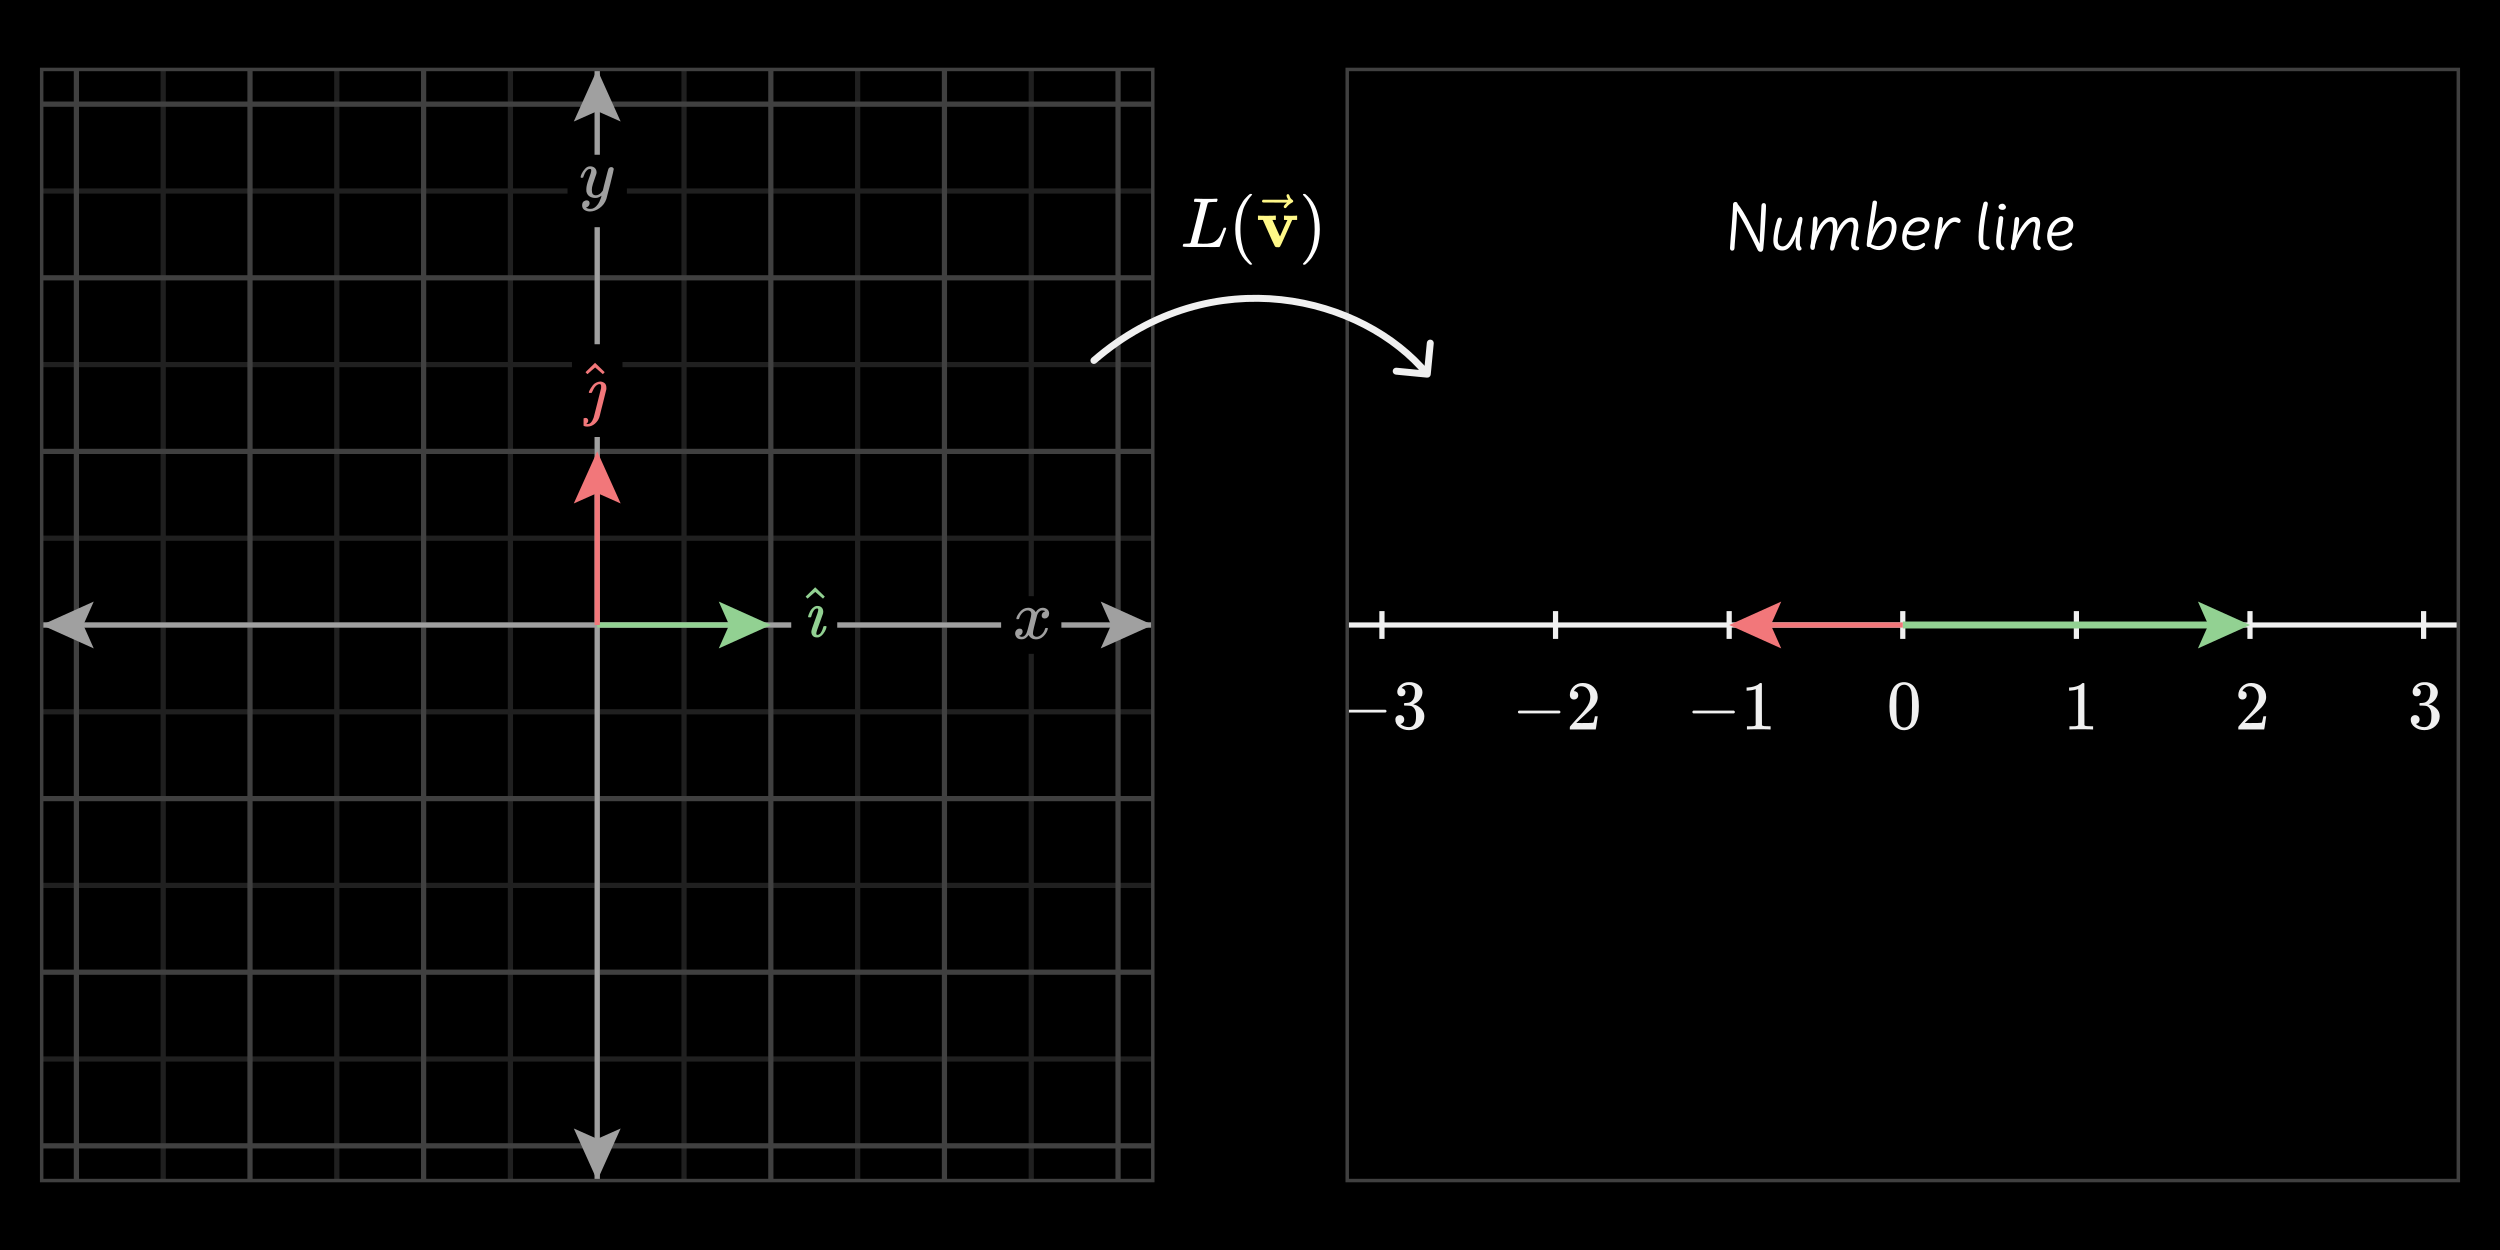 <svg width="720" height="360" viewBox="0 0 720 360" fill="none" xmlns="http://www.w3.org/2000/svg">
<rect width="720" height="360" fill="black"/>
<g clip-path="url(#clip0_294_5627)">
<path d="M492 0H-148V360H492V0Z" fill="black"/>
<g clip-path="url(#clip1_294_5627)">
<path d="M-148 55H492" stroke="#202020" stroke-width="1.5"/>
<path d="M-148 105H492" stroke="#202020" stroke-width="1.5"/>
<path d="M-148 155H492" stroke="#202020" stroke-width="1.5"/>
<path d="M-148 205H492" stroke="#202020" stroke-width="1.5"/>
<path d="M-148 255H492" stroke="#202020" stroke-width="1.5"/>
<path d="M-148 305H492" stroke="#202020" stroke-width="1.5"/>
<path d="M47 0V360" stroke="#202020" stroke-width="1.5"/>
<path d="M97 0V360" stroke="#202020" stroke-width="1.5"/>
<path d="M147 0V360" stroke="#202020" stroke-width="1.5"/>
<path d="M197 0V360" stroke="#202020" stroke-width="1.5"/>
<path d="M247 0V360" stroke="#202020" stroke-width="1.5"/>
<path d="M297 0V360" stroke="#202020" stroke-width="1.5"/>
<path d="M-148 30H492" stroke="#404040" stroke-width="1.5"/>
<path d="M-148 80H492" stroke="#404040" stroke-width="1.5"/>
<path d="M-148 130H492" stroke="#404040" stroke-width="1.5"/>
<path d="M-148 180H492" stroke="#404040" stroke-width="1.5"/>
<path d="M-148 230H492" stroke="#404040" stroke-width="1.5"/>
<path d="M-148 280H492" stroke="#404040" stroke-width="1.5"/>
<path d="M-148 330H492" stroke="#404040" stroke-width="1.5"/>
<path d="M22 0V360" stroke="#404040" stroke-width="1.5"/>
<path d="M72 0V360" stroke="#404040" stroke-width="1.5"/>
<path d="M122 0V360" stroke="#404040" stroke-width="1.5"/>
<path d="M172 0V360" stroke="#404040" stroke-width="1.5"/>
<path d="M222 0V360" stroke="#404040" stroke-width="1.5"/>
<path d="M272 0V360" stroke="#404040" stroke-width="1.5"/>
<path d="M322 0V360" stroke="#404040" stroke-width="1.5"/>
</g>
<path d="M-144 180H488" stroke="#A0A0A0" stroke-width="1.5"/>
<path d="M172 4V356" stroke="#A0A0A0" stroke-width="1.5"/>
<path d="M180.547 44.568H163.453V65.432H180.547V44.568Z" fill="black"/>
<g clip-path="url(#clip2_294_5627)">
<path d="M167.21 51.019C167.21 50.832 167.31 50.51 167.511 50.054C167.712 49.598 168.034 49.122 168.477 48.626C168.919 48.13 169.415 47.888 169.965 47.902C170.515 47.902 170.957 48.056 171.293 48.364C171.628 48.673 171.802 49.102 171.816 49.652C171.789 49.906 171.769 50.047 171.755 50.074C171.755 50.114 171.648 50.423 171.433 50.999C171.219 51.576 170.998 52.226 170.77 52.95C170.542 53.674 170.434 54.251 170.448 54.68C170.448 55.257 170.542 55.659 170.729 55.887C170.917 56.115 171.199 56.235 171.574 56.249C171.883 56.249 172.171 56.175 172.439 56.028C172.707 55.88 172.915 55.726 173.063 55.565C173.21 55.404 173.391 55.183 173.606 54.901C173.606 54.888 173.639 54.754 173.706 54.499C173.773 54.244 173.867 53.849 173.988 53.312C174.108 52.776 174.236 52.28 174.37 51.824C174.879 49.812 175.161 48.76 175.215 48.666C175.389 48.304 175.677 48.123 176.08 48.123C176.254 48.123 176.395 48.17 176.502 48.264C176.609 48.358 176.683 48.438 176.723 48.505C176.763 48.572 176.777 48.633 176.763 48.686C176.763 48.86 176.435 50.268 175.778 52.91C175.121 55.551 174.745 57 174.652 57.254C174.276 58.367 173.626 59.252 172.701 59.909C171.775 60.566 170.85 60.902 169.925 60.915C169.321 60.915 168.792 60.767 168.336 60.472C167.88 60.178 167.652 59.735 167.652 59.145C167.652 58.85 167.699 58.602 167.793 58.401C167.887 58.2 168.014 58.052 168.175 57.958C168.336 57.864 168.47 57.797 168.577 57.757C168.685 57.717 168.799 57.697 168.919 57.697C169.509 57.697 169.804 57.978 169.804 58.542C169.804 58.81 169.724 59.044 169.563 59.246C169.402 59.447 169.248 59.581 169.1 59.648C168.953 59.715 168.866 59.748 168.839 59.748L168.778 59.769C168.805 59.836 168.933 59.916 169.161 60.01C169.389 60.104 169.616 60.151 169.844 60.151H170.005C170.233 60.151 170.408 60.137 170.528 60.111C170.971 59.99 171.38 59.735 171.755 59.346C172.131 58.957 172.419 58.542 172.62 58.099C172.821 57.657 172.975 57.281 173.083 56.973C173.19 56.664 173.244 56.463 173.244 56.369L173.123 56.45C173.042 56.504 172.915 56.577 172.741 56.671C172.566 56.765 172.392 56.845 172.218 56.913C171.95 56.98 171.688 57.013 171.433 57.013C170.817 57.013 170.274 56.866 169.804 56.571C169.335 56.276 169.027 55.8 168.879 55.142C168.866 55.049 168.859 54.841 168.859 54.519C168.859 53.755 169.094 52.756 169.563 51.522C170.032 50.288 170.267 49.504 170.267 49.169C170.267 49.155 170.267 49.142 170.267 49.129C170.267 49.008 170.267 48.928 170.267 48.887C170.267 48.847 170.24 48.8 170.186 48.746C170.133 48.693 170.059 48.666 169.965 48.666H169.885C169.576 48.666 169.295 48.793 169.04 49.048C168.785 49.303 168.584 49.578 168.437 49.873C168.289 50.168 168.175 50.449 168.095 50.718C168.014 50.986 167.96 51.133 167.934 51.16C167.907 51.187 167.8 51.2 167.612 51.2H167.33C167.25 51.12 167.21 51.059 167.21 51.019Z" fill="#A0A0A0"/>
</g>
<path d="M172 180H218" stroke="#92D192" stroke-width="1.5"/>
<path d="M172 180V134" stroke="#F2777A" stroke-width="1.5"/>
<path d="M241.123 163.782H227.877V186.218H241.123V163.782Z" fill="black"/>
<g clip-path="url(#clip3_294_5627)">
<path d="M232.718 177.613C232.718 177.546 232.765 177.372 232.859 177.09C232.953 176.809 233.093 176.48 233.281 176.105C233.469 175.73 233.73 175.388 234.065 175.08C234.4 174.771 234.762 174.584 235.151 174.517H235.513C235.968 174.517 236.344 174.664 236.638 174.959C236.933 175.254 237.087 175.669 237.101 176.206C237.087 176.46 237.061 176.641 237.02 176.748C236.98 176.856 236.685 177.673 236.136 179.201C235.439 181.024 235.09 182.11 235.09 182.458C235.09 182.726 235.198 182.86 235.412 182.86C235.667 182.86 235.921 182.746 236.176 182.518C236.524 182.143 236.826 181.52 237.081 180.649C237.121 180.488 237.154 180.394 237.181 180.367C237.208 180.34 237.302 180.32 237.463 180.307H237.583C237.717 180.307 237.804 180.307 237.845 180.307C237.885 180.307 237.932 180.327 237.985 180.367C238.039 180.407 238.059 180.454 238.046 180.508C238.046 180.642 237.979 180.897 237.845 181.272C237.711 181.647 237.456 182.076 237.081 182.559C236.705 183.041 236.277 183.37 235.794 183.544C235.687 183.571 235.526 183.584 235.312 183.584C234.722 183.584 234.3 183.416 234.045 183.081C233.79 182.746 233.663 182.371 233.663 181.956C233.663 181.594 233.991 180.548 234.648 178.819C235.305 177.09 235.64 176.038 235.653 175.663C235.653 175.502 235.633 175.395 235.593 175.341C235.553 175.287 235.452 175.254 235.291 175.241C234.916 175.267 234.601 175.475 234.346 175.864C234.092 176.253 233.904 176.668 233.784 177.11C233.663 177.553 233.583 177.774 233.542 177.774C233.529 177.787 233.402 177.794 233.16 177.794H232.839C232.758 177.713 232.718 177.653 232.718 177.613Z" fill="#92D192"/>
<path d="M232.018 171.823L234.773 169.129L234.934 169.29C236.676 170.952 237.547 171.796 237.547 171.823L237.024 172.406C236.998 172.392 236.609 172.057 235.858 171.401L234.793 170.476L233.687 171.421C233.513 171.568 233.339 171.722 233.164 171.883C232.99 172.044 232.849 172.171 232.742 172.265L232.581 172.386C232.555 172.412 232.454 172.319 232.28 172.104L232.018 171.823Z" fill="#92D192"/>
</g>
<path d="M179.271 99.143H164.729V125.858H179.271V99.143Z" fill="black"/>
<g clip-path="url(#clip4_294_5627)">
<path d="M169.571 113.053C169.571 113.053 169.571 113.033 169.571 112.993C169.571 112.953 169.611 112.832 169.691 112.631C169.772 112.43 169.906 112.175 170.094 111.867C170.281 111.559 170.496 111.251 170.737 110.942C170.978 110.634 171.293 110.386 171.682 110.198C172.071 110.011 172.473 109.903 172.888 109.877C173.331 109.903 173.733 110.051 174.095 110.319C174.457 110.587 174.638 111.056 174.638 111.726V112.088L173.653 116.07C173.505 116.633 173.338 117.283 173.15 118.02C172.962 118.757 172.828 119.307 172.748 119.669C172.667 120.031 172.614 120.218 172.587 120.232C172.359 120.902 171.937 121.505 171.32 122.041C170.703 122.578 169.98 122.852 169.149 122.866C168.532 122.866 168.069 122.712 167.761 122.403C167.533 122.175 167.419 121.901 167.419 121.579C167.419 121.204 167.54 120.909 167.781 120.694C168.023 120.48 168.297 120.366 168.606 120.352C168.887 120.352 169.088 120.433 169.209 120.594C169.329 120.754 169.397 120.909 169.41 121.056C169.41 121.485 169.222 121.834 168.847 122.102L168.947 122.122H169.249H169.269C169.966 122.122 170.536 121.498 170.978 120.252C171.018 120.131 171.374 118.737 172.044 116.07C172.714 113.402 173.069 111.974 173.11 111.787C173.123 111.706 173.13 111.552 173.13 111.324C173.13 111.163 173.123 111.043 173.11 110.962C173.096 110.882 173.056 110.808 172.989 110.741C172.922 110.674 172.821 110.634 172.687 110.621C172.339 110.621 171.97 110.801 171.581 111.163C171.34 111.405 171.139 111.679 170.978 111.988C170.817 112.296 170.69 112.557 170.596 112.772C170.502 112.986 170.442 113.107 170.415 113.134C170.388 113.161 170.261 113.174 170.033 113.174H169.691C169.611 113.094 169.571 113.033 169.571 112.993V113.053Z" fill="#F2777A"/>
<path d="M168.626 107.182L171.38 104.488L171.541 104.649C173.284 106.311 174.155 107.155 174.155 107.182L173.632 107.765C173.606 107.752 173.217 107.417 172.466 106.76L171.401 105.835L170.295 106.78C170.12 106.927 169.946 107.081 169.772 107.242C169.598 107.403 169.457 107.531 169.35 107.624L169.189 107.745C169.162 107.772 169.061 107.678 168.887 107.464L168.626 107.182Z" fill="#F2777A"/>
</g>
<path d="M305.675 171.698H288.325V188.302H305.675V171.698Z" fill="black"/>
<g clip-path="url(#clip5_294_5627)">
<path d="M292.704 178.109C292.798 177.546 293.16 176.896 293.79 176.158C294.42 175.421 295.198 175.046 296.123 175.032C296.592 175.032 297.021 175.153 297.409 175.394C297.798 175.636 298.086 175.937 298.274 176.299C298.837 175.455 299.514 175.032 300.305 175.032C300.801 175.032 301.23 175.18 301.592 175.475C301.954 175.77 302.142 176.165 302.155 176.661C302.155 177.05 302.061 177.365 301.874 177.606C301.686 177.848 301.505 177.995 301.331 178.049C301.156 178.102 301.002 178.129 300.868 178.129C300.613 178.129 300.406 178.055 300.245 177.908C300.084 177.76 300.004 177.566 300.004 177.325C300.004 176.708 300.339 176.286 301.009 176.058C300.861 175.884 300.593 175.796 300.205 175.796C300.03 175.796 299.903 175.81 299.823 175.837C299.313 176.051 298.938 176.494 298.696 177.164C297.892 180.127 297.49 181.856 297.49 182.352C297.49 182.727 297.597 182.995 297.812 183.156C298.026 183.317 298.261 183.398 298.515 183.398C299.011 183.398 299.501 183.176 299.983 182.734C300.466 182.292 300.794 181.749 300.969 181.105C301.009 180.971 301.049 180.897 301.089 180.884C301.13 180.871 301.237 180.857 301.411 180.844H301.492C301.693 180.844 301.793 180.897 301.793 181.005C301.793 181.018 301.78 181.092 301.753 181.226C301.538 181.99 301.123 182.667 300.506 183.257C299.89 183.847 299.172 184.142 298.355 184.142C297.416 184.142 296.706 183.719 296.223 182.875C295.673 183.706 295.043 184.121 294.333 184.121H294.212C293.555 184.121 293.086 183.947 292.805 183.599C292.523 183.25 292.376 182.881 292.362 182.493C292.362 182.064 292.49 181.715 292.744 181.447C292.999 181.179 293.301 181.045 293.649 181.045C294.226 181.045 294.514 181.326 294.514 181.889C294.514 182.158 294.433 182.392 294.273 182.593C294.112 182.794 293.957 182.928 293.81 182.995C293.663 183.062 293.575 183.096 293.549 183.096L293.488 183.116C293.488 183.129 293.528 183.156 293.609 183.196C293.689 183.237 293.797 183.284 293.931 183.337C294.065 183.391 294.192 183.411 294.313 183.398C294.795 183.398 295.211 183.096 295.559 182.493C295.68 182.278 295.834 181.822 296.022 181.125C296.21 180.428 296.397 179.704 296.585 178.954C296.773 178.203 296.88 177.76 296.907 177.626C296.974 177.264 297.007 177.003 297.007 176.842C297.007 176.467 296.907 176.199 296.706 176.038C296.505 175.877 296.277 175.796 296.022 175.796C295.486 175.796 294.983 176.011 294.514 176.44C294.045 176.869 293.716 177.419 293.528 178.089C293.502 178.21 293.468 178.277 293.428 178.29C293.388 178.303 293.28 178.317 293.106 178.33H292.825C292.744 178.25 292.704 178.176 292.704 178.109Z" fill="#A0A0A0"/>
</g>
<path d="M317 173.25L332 180L317 186.75L320 180L317 173.25Z" fill="#A0A0A0"/>
<path d="M178.75 325L172 340L165.25 325L172 328L178.75 325Z" fill="#A0A0A0"/>
<path d="M207 173.25L222 180L207 186.75L210 180L207 173.25Z" fill="#92D192"/>
<path d="M165.25 145L172 130L178.75 145L172 142L165.25 145Z" fill="#F2777A"/>
<path d="M27 186.75L12 180L27 173.25L24 180L27 186.75Z" fill="#A0A0A0"/>
<path d="M165.25 35L172 20L178.75 35L172 32L165.25 35Z" fill="#A0A0A0"/>
</g>
<rect x="12" y="20" width="320" height="320" stroke="#404040"/>
<g clip-path="url(#clip6_294_5627)">
<path d="M868 0H228V360H868V0Z" fill="black"/>
<path d="M232 180H864" stroke="#F0F0F0" stroke-width="1.5"/>
<path d="M398 176V184" stroke="#F0F0F0" stroke-width="1.5"/>
<path d="M413.957 193.132H382.043V214.868H413.957V193.132Z" fill="black"/>
<g clip-path="url(#clip7_294_5627)">
<path d="M387.065 205.072C387.065 205.072 387.065 204.985 387.065 204.811C387.065 204.636 387.159 204.502 387.347 204.409H399.029C399.23 204.516 399.331 204.65 399.331 204.811C399.331 204.972 399.23 205.106 399.029 205.213H387.347C387.159 205.119 387.065 204.985 387.065 204.811V205.072Z" fill="#F0F0F0"/>
<path d="M403.574 200.528C403.212 200.528 402.93 200.414 402.729 200.186C402.528 199.958 402.421 199.663 402.407 199.301C402.407 198.564 402.729 197.907 403.372 197.331C404.016 196.754 404.793 196.466 405.705 196.466C406.174 196.466 406.469 196.473 406.59 196.486C407.582 196.647 408.339 197.002 408.862 197.552C409.385 198.102 409.653 198.698 409.666 199.342C409.666 200.039 409.438 200.716 408.983 201.373C408.527 202.029 407.897 202.505 407.092 202.8L407.032 202.84C407.032 202.854 407.092 202.874 407.213 202.901C407.334 202.928 407.528 202.988 407.796 203.082C408.064 203.176 408.319 203.316 408.56 203.504C409.66 204.214 410.209 205.153 410.209 206.319C410.209 207.378 409.794 208.303 408.962 209.094C408.131 209.885 407.079 210.28 405.806 210.28C404.733 210.28 403.808 209.992 403.031 209.416C402.253 208.839 401.864 208.109 401.864 207.224C401.864 206.849 401.985 206.547 402.226 206.319C402.468 206.091 402.769 205.97 403.131 205.957C403.507 205.957 403.815 206.078 404.056 206.319C404.297 206.56 404.418 206.862 404.418 207.224C404.418 207.371 404.398 207.505 404.358 207.626C404.318 207.747 404.271 207.854 404.217 207.948C404.163 208.042 404.09 208.122 403.996 208.189C403.902 208.256 403.822 208.31 403.755 208.35C403.687 208.39 403.62 208.417 403.553 208.43C403.486 208.444 403.433 208.464 403.393 208.491L403.312 208.511C403.996 209.114 404.827 209.416 405.806 209.416C406.543 209.416 407.099 209.06 407.474 208.35C407.702 207.908 407.816 207.231 407.816 206.319V205.917C407.816 204.643 407.387 203.792 406.529 203.363C406.328 203.283 405.919 203.236 405.303 203.222L404.458 203.202L404.398 203.162C404.371 203.122 404.358 203.015 404.358 202.84C404.358 202.599 404.411 202.478 404.519 202.478C404.894 202.478 405.283 202.445 405.685 202.378C406.141 202.311 406.556 202.029 406.932 201.533C407.307 201.037 407.495 200.287 407.495 199.281V199.12C407.495 198.356 407.26 197.827 406.791 197.532C406.496 197.344 406.181 197.25 405.846 197.25C405.417 197.25 405.021 197.324 404.659 197.472C404.297 197.619 404.043 197.773 403.895 197.934C403.748 198.095 403.674 198.175 403.674 198.175H403.734C403.775 198.189 403.828 198.202 403.895 198.216C403.962 198.229 404.029 198.263 404.096 198.316C404.163 198.37 404.244 198.417 404.338 198.457C404.431 198.497 404.499 198.571 404.539 198.678C404.579 198.785 404.633 198.886 404.7 198.98C404.767 199.074 404.787 199.208 404.76 199.382C404.76 199.677 404.666 199.938 404.478 200.166C404.291 200.394 403.989 200.515 403.574 200.528Z" fill="#F0F0F0"/>
</g>
<path d="M448 176V184" stroke="#F0F0F0" stroke-width="1.5"/>
<path d="M463.869 193.362H432.131V214.638H463.869V193.362Z" fill="black"/>
<g clip-path="url(#clip8_294_5627)">
<path d="M437.154 205.322C437.154 205.322 437.154 205.235 437.154 205.06C437.154 204.886 437.248 204.752 437.435 204.658H449.117C449.319 204.765 449.419 204.899 449.419 205.06C449.419 205.221 449.319 205.355 449.117 205.462H437.435C437.248 205.369 437.154 205.235 437.154 205.06V205.322Z" fill="#F0F0F0"/>
<path d="M453.3 201.461C452.938 201.461 452.65 201.34 452.435 201.099C452.221 200.858 452.113 200.563 452.113 200.214C452.113 199.263 452.469 198.438 453.179 197.741C453.89 197.044 454.774 196.696 455.833 196.696C457.053 196.696 458.072 197.071 458.889 197.822C459.707 198.572 460.123 199.544 460.136 200.737C460.136 201.314 460.002 201.863 459.734 202.386C459.466 202.909 459.144 203.364 458.769 203.753C458.393 204.142 457.857 204.638 457.16 205.241C456.678 205.657 456.007 206.273 455.15 207.091L453.963 208.217L455.491 208.237C457.596 208.237 458.715 208.204 458.849 208.137C458.943 208.11 459.104 207.513 459.332 206.347V206.287H460.136V206.347C460.123 206.387 460.036 206.997 459.875 208.177C459.714 209.356 459.613 209.973 459.573 210.027V210.087H452.113V209.705V209.464C452.113 209.37 452.154 209.269 452.234 209.162C452.314 209.055 452.516 208.82 452.837 208.458C453.226 208.029 453.561 207.654 453.843 207.332C453.963 207.198 454.191 206.95 454.526 206.588C454.861 206.226 455.089 205.978 455.21 205.844C455.331 205.71 455.525 205.489 455.793 205.181C456.061 204.873 456.249 204.645 456.356 204.497C456.463 204.35 456.617 204.149 456.818 203.894C457.02 203.639 457.16 203.425 457.241 203.251C457.321 203.076 457.422 202.882 457.542 202.667C457.663 202.453 457.75 202.239 457.804 202.024C457.857 201.81 457.904 201.608 457.944 201.421C457.985 201.233 458.005 201.012 458.005 200.757C458.005 199.913 457.777 199.182 457.321 198.566C456.865 197.949 456.215 197.641 455.371 197.641C454.928 197.641 454.54 197.755 454.205 197.983C453.869 198.21 453.635 198.432 453.501 198.646C453.367 198.861 453.3 198.988 453.3 199.028C453.3 199.041 453.333 199.048 453.4 199.048C453.642 199.048 453.89 199.142 454.144 199.33C454.399 199.517 454.526 199.826 454.526 200.255C454.526 200.59 454.419 200.871 454.205 201.099C453.99 201.327 453.688 201.448 453.3 201.461Z" fill="#F0F0F0"/>
</g>
<path d="M498 176V184" stroke="#F0F0F0" stroke-width="1.5"/>
<path d="M513.628 193.362H482.372V214.638H513.628V193.362Z" fill="black"/>
<g clip-path="url(#clip9_294_5627)">
<path d="M487.395 205.322C487.395 205.322 487.395 205.235 487.395 205.06C487.395 204.886 487.489 204.752 487.677 204.658H499.359C499.56 204.765 499.66 204.899 499.66 205.06C499.66 205.221 499.56 205.355 499.359 205.462H487.677C487.489 205.369 487.395 205.235 487.395 205.06V205.322Z" fill="#F0F0F0"/>
<path d="M505.632 198.465L505.371 198.566C505.183 198.633 504.915 198.7 504.566 198.767C504.218 198.834 503.829 198.881 503.4 198.907H503.018V197.983H503.4C504.03 197.956 504.613 197.855 505.15 197.681C505.686 197.507 506.061 197.346 506.276 197.198C506.49 197.051 506.678 196.903 506.839 196.756C506.865 196.716 506.946 196.696 507.08 196.696C507.2 196.696 507.314 196.736 507.422 196.816V202.828L507.442 208.86C507.536 208.954 507.616 209.015 507.683 209.041C507.75 209.068 507.911 209.095 508.166 209.122C508.42 209.149 508.836 209.162 509.412 209.162H509.935V210.087H509.714C509.432 210.047 508.367 210.027 506.517 210.027C504.694 210.027 503.642 210.047 503.36 210.087H503.119V209.162H503.642C503.936 209.162 504.191 209.162 504.406 209.162C504.62 209.162 504.788 209.155 504.908 209.142C505.029 209.128 505.136 209.108 505.23 209.082C505.324 209.055 505.377 209.041 505.391 209.041C505.404 209.041 505.444 209.008 505.511 208.941C505.578 208.874 505.619 208.847 505.632 208.86V198.465Z" fill="#F0F0F0"/>
</g>
<path d="M548 176V184" stroke="#F0F0F0" stroke-width="1.5"/>
<path d="M555.951 193.121H540.049V214.879H555.951V193.121Z" fill="black"/>
<g clip-path="url(#clip10_294_5627)">
<path d="M545.313 198.087C546.064 197.001 547.089 196.458 548.389 196.458C549.033 196.458 549.676 196.632 550.32 196.981C550.963 197.329 551.486 197.946 551.888 198.831C552.384 199.943 552.632 201.471 552.632 203.415C552.632 205.493 552.344 207.081 551.767 208.18C551.499 208.743 551.131 209.192 550.661 209.527C550.192 209.863 549.783 210.07 549.435 210.151C549.086 210.231 548.745 210.278 548.409 210.292C548.061 210.292 547.712 210.251 547.364 210.171C547.015 210.09 546.607 209.876 546.137 209.527C545.668 209.179 545.3 208.73 545.032 208.18C544.455 207.081 544.167 205.493 544.167 203.415C544.167 201.083 544.549 199.307 545.313 198.087ZM549.837 197.845C549.435 197.417 548.959 197.202 548.409 197.202C547.847 197.202 547.364 197.417 546.962 197.845C546.627 198.194 546.406 198.677 546.298 199.293C546.191 199.91 546.137 201.197 546.137 203.154C546.137 205.272 546.191 206.666 546.298 207.336C546.406 208.006 546.647 208.536 547.022 208.924C547.397 209.326 547.86 209.527 548.409 209.527C548.946 209.527 549.401 209.326 549.777 208.924C550.165 208.522 550.407 207.959 550.501 207.235C550.594 206.511 550.648 205.151 550.661 203.154C550.661 201.21 550.608 199.93 550.501 199.313C550.393 198.697 550.172 198.207 549.837 197.845Z" fill="#F0F0F0"/>
</g>
<path d="M598 176V184" stroke="#F0F0F0" stroke-width="1.5"/>
<path d="M605.106 193.362H590.894V214.637H605.106V193.362Z" fill="black"/>
<g clip-path="url(#clip11_294_5627)">
<path d="M598.51 198.467L598.249 198.568C598.061 198.635 597.793 198.702 597.444 198.769C597.096 198.836 596.707 198.883 596.278 198.91H595.896V197.985H596.278C596.908 197.958 597.491 197.857 598.027 197.683C598.564 197.509 598.939 197.348 599.153 197.2C599.368 197.053 599.556 196.906 599.716 196.758C599.743 196.718 599.824 196.698 599.958 196.698C600.078 196.698 600.192 196.738 600.299 196.818V202.83L600.32 208.862C600.413 208.956 600.494 209.017 600.561 209.043C600.628 209.07 600.789 209.097 601.043 209.124C601.298 209.151 601.714 209.164 602.29 209.164H602.813V210.089H602.592C602.31 210.049 601.244 210.029 599.395 210.029C597.572 210.029 596.519 210.049 596.238 210.089H595.997V209.164H596.519C596.814 209.164 597.069 209.164 597.283 209.164C597.498 209.164 597.666 209.157 597.786 209.144C597.907 209.13 598.014 209.11 598.108 209.084C598.202 209.057 598.255 209.043 598.269 209.043C598.282 209.043 598.322 209.01 598.389 208.943C598.456 208.876 598.497 208.849 598.51 208.862V198.467Z" fill="#F0F0F0"/>
</g>
<path d="M648 176V184" stroke="#F0F0F0" stroke-width="1.5"/>
<path d="M655.709 193.362H640.291V214.637H655.709V193.362Z" fill="black"/>
<g clip-path="url(#clip12_294_5627)">
<path d="M645.816 201.463C645.454 201.463 645.166 201.342 644.951 201.101C644.737 200.86 644.629 200.565 644.629 200.216C644.629 199.265 644.985 198.44 645.695 197.743C646.405 197.046 647.29 196.698 648.349 196.698C649.569 196.698 650.588 197.073 651.405 197.824C652.223 198.574 652.639 199.546 652.652 200.739C652.652 201.316 652.518 201.865 652.25 202.388C651.982 202.911 651.66 203.367 651.285 203.755C650.909 204.144 650.373 204.64 649.676 205.243C649.194 205.659 648.523 206.275 647.666 207.093L646.479 208.219L648.007 208.239C650.112 208.239 651.231 208.206 651.365 208.139C651.459 208.112 651.62 207.515 651.848 206.349V206.289H652.652V206.349C652.639 206.389 652.551 206.999 652.391 208.179C652.23 209.358 652.129 209.975 652.089 210.029V210.089H644.629V209.707V209.466C644.629 209.372 644.67 209.271 644.75 209.164C644.83 209.057 645.032 208.822 645.353 208.46C645.742 208.031 646.077 207.656 646.359 207.334C646.479 207.2 646.707 206.952 647.042 206.59C647.377 206.228 647.605 205.98 647.726 205.846C647.846 205.712 648.041 205.491 648.309 205.183C648.577 204.875 648.765 204.647 648.872 204.499C648.979 204.352 649.133 204.151 649.334 203.896C649.535 203.641 649.676 203.427 649.757 203.253C649.837 203.078 649.938 202.884 650.058 202.67C650.179 202.455 650.266 202.241 650.32 202.026C650.373 201.812 650.42 201.611 650.46 201.423C650.501 201.235 650.521 201.014 650.521 200.759C650.521 199.915 650.293 199.184 649.837 198.568C649.381 197.951 648.731 197.643 647.887 197.643C647.444 197.643 647.056 197.757 646.72 197.985C646.385 198.213 646.151 198.434 646.017 198.648C645.883 198.863 645.816 198.99 645.816 199.03C645.816 199.044 645.849 199.05 645.916 199.05C646.158 199.05 646.405 199.144 646.66 199.332C646.915 199.519 647.042 199.828 647.042 200.257C647.042 200.592 646.935 200.873 646.72 201.101C646.506 201.329 646.204 201.45 645.816 201.463Z" fill="#F0F0F0"/>
</g>
<path d="M698 176V184" stroke="#F0F0F0" stroke-width="1.5"/>
<path d="M705.885 193.132H690.115V214.868H705.885V193.132Z" fill="black"/>
<g clip-path="url(#clip13_294_5627)">
<path d="M696.002 200.528C695.64 200.528 695.359 200.414 695.158 200.186C694.957 199.958 694.849 199.663 694.836 199.301C694.836 198.564 695.158 197.907 695.801 197.331C696.445 196.754 697.222 196.466 698.133 196.466C698.603 196.466 698.898 196.473 699.018 196.486C700.01 196.647 700.767 197.002 701.29 197.552C701.813 198.101 702.081 198.698 702.094 199.341C702.094 200.038 701.867 200.715 701.411 201.372C700.955 202.029 700.325 202.505 699.521 202.8L699.461 202.84C699.461 202.853 699.521 202.873 699.641 202.9C699.762 202.927 699.956 202.987 700.225 203.081C700.493 203.175 700.747 203.316 700.989 203.503C702.088 204.214 702.637 205.152 702.637 206.318C702.637 207.377 702.222 208.302 701.391 209.093C700.56 209.884 699.507 210.279 698.234 210.279C697.162 210.279 696.237 209.991 695.459 209.415C694.682 208.838 694.293 208.108 694.293 207.223C694.293 206.848 694.414 206.546 694.655 206.318C694.896 206.09 695.198 205.97 695.56 205.956C695.935 205.956 696.243 206.077 696.485 206.318C696.726 206.56 696.847 206.861 696.847 207.223C696.847 207.371 696.827 207.505 696.786 207.625C696.746 207.746 696.699 207.853 696.646 207.947C696.592 208.041 696.518 208.121 696.424 208.188C696.331 208.255 696.25 208.309 696.183 208.349C696.116 208.389 696.049 208.416 695.982 208.429C695.915 208.443 695.861 208.463 695.821 208.49L695.741 208.51C696.424 209.113 697.255 209.415 698.234 209.415C698.971 209.415 699.528 209.059 699.903 208.349C700.131 207.907 700.245 207.23 700.245 206.318V205.916C700.245 204.643 699.816 203.792 698.958 203.363C698.757 203.282 698.348 203.235 697.731 203.222L696.887 203.202L696.827 203.162C696.8 203.121 696.786 203.014 696.786 202.84C696.786 202.599 696.84 202.478 696.947 202.478C697.322 202.478 697.711 202.444 698.113 202.377C698.569 202.31 698.985 202.029 699.36 201.533C699.735 201.037 699.923 200.286 699.923 199.281V199.12C699.923 198.356 699.688 197.827 699.219 197.532C698.924 197.344 698.609 197.25 698.274 197.25C697.845 197.25 697.45 197.324 697.088 197.471C696.726 197.619 696.471 197.773 696.324 197.934C696.176 198.095 696.103 198.175 696.103 198.175H696.163C696.203 198.188 696.257 198.202 696.324 198.215C696.391 198.229 696.458 198.262 696.525 198.316C696.592 198.369 696.672 198.416 696.766 198.457C696.86 198.497 696.927 198.571 696.967 198.678C697.007 198.785 697.061 198.886 697.128 198.979C697.195 199.073 697.215 199.207 697.188 199.381C697.188 199.676 697.095 199.938 696.907 200.166C696.719 200.394 696.418 200.514 696.002 200.528Z" fill="#F0F0F0"/>
</g>
<path d="M548 180H644" stroke="#92D192" stroke-width="2"/>
<path d="M548 180H502" stroke="#F2777A" stroke-width="1.5"/>
<path d="M633 173.25L648 180L633 186.75L636 180L633 173.25Z" fill="#92D192"/>
<path d="M513 173.25L498 180L513 186.75L510 180L513 173.25Z" fill="#F2777A"/>
<path d="M507.06 72.52C506.66 72.52 506.363 72.313 506.17 71.9C505.83 71.18 505.42 70.337 504.94 69.37C504.467 68.397 503.847 67.163 503.08 65.67C502.647 64.817 502.157 63.92 501.61 62.98C501.07 62.04 500.623 61.267 500.27 60.66C500.263 61.306 500.24 62 500.2 62.74C500.16 63.48 500.083 64.526 499.97 65.88C499.857 67.207 499.777 68.166 499.73 68.76C499.683 69.353 499.643 69.867 499.61 70.3C499.583 70.727 499.563 71.08 499.55 71.36C499.537 71.64 499.473 71.847 499.36 71.98C499.253 72.12 499.093 72.19 498.88 72.19C498.687 72.19 498.53 72.123 498.41 71.99C498.29 71.856 498.233 71.673 498.24 71.44C498.26 70.813 498.333 69.78 498.46 68.34C498.593 66.893 498.677 65.943 498.71 65.49C498.89 63.13 498.997 61.623 499.03 60.97C499.07 60.316 499.097 59.683 499.11 59.07C499.083 58.797 499.133 58.577 499.26 58.41C499.387 58.243 499.57 58.16 499.81 58.16C499.99 58.16 500.137 58.213 500.25 58.32C500.37 58.42 500.433 58.56 500.44 58.74C500.88 59.253 501.39 59.98 501.97 60.92C502.557 61.86 503.163 62.94 503.79 64.16C504.963 66.447 505.697 67.9 505.99 68.52C506.29 69.14 506.543 69.7 506.75 70.2C506.777 69.54 506.827 68.52 506.9 67.14C506.98 65.76 507.033 64.73 507.06 64.05C507.073 63.697 507.09 63.293 507.11 62.84C507.137 62.38 507.163 61.867 507.19 61.3C507.217 60.727 507.25 60.05 507.29 59.27C507.303 59.017 507.367 58.823 507.48 58.69C507.6 58.556 507.767 58.49 507.98 58.49C508.173 58.49 508.327 58.556 508.44 58.69C508.553 58.823 508.61 59.02 508.61 59.28C508.61 59.64 508.6 60.043 508.58 60.49C508.567 60.937 508.497 62.21 508.37 64.31C508.257 66.243 508.16 67.74 508.08 68.8C508 69.853 507.917 70.78 507.83 71.58C507.797 71.893 507.717 72.126 507.59 72.28C507.47 72.44 507.293 72.52 507.06 72.52ZM518.206 72.16C517.939 72.16 517.712 72.037 517.526 71.79C517.346 71.543 517.229 71.19 517.176 70.73C517.142 70.423 517.129 70.043 517.136 69.59C517.142 69.13 517.172 68.61 517.226 68.03C516.906 68.87 516.576 69.563 516.236 70.11C515.802 70.81 515.346 71.323 514.866 71.65C514.392 71.977 513.852 72.14 513.246 72.14C512.439 72.14 511.816 71.893 511.376 71.4C510.942 70.906 510.726 70.203 510.726 69.29C510.726 68.863 510.759 68.37 510.826 67.81C510.892 67.243 510.982 66.67 511.096 66.09C511.176 65.69 511.269 65.28 511.376 64.86C511.489 64.433 511.626 63.96 511.786 63.44C511.946 62.913 512.216 62.65 512.596 62.65C512.816 62.65 512.979 62.72 513.086 62.86C513.199 63 513.229 63.173 513.176 63.38C513.149 63.48 513.072 63.74 512.946 64.16C512.826 64.573 512.722 64.94 512.636 65.26C512.556 65.58 512.479 65.893 512.406 66.2C512.272 66.76 512.169 67.3 512.096 67.82C512.029 68.333 511.996 68.783 511.996 69.17C511.996 70.363 512.476 70.96 513.436 70.96C513.829 70.96 514.209 70.793 514.576 70.46C514.942 70.126 515.329 69.597 515.736 68.87C516.042 68.33 516.336 67.737 516.616 67.09C516.896 66.436 517.166 65.72 517.426 64.94C517.532 64.113 517.679 63.493 517.866 63.08C518.059 62.66 518.292 62.45 518.566 62.45C518.752 62.45 518.889 62.507 518.976 62.62C519.062 62.727 519.106 62.907 519.106 63.16C519.106 63.38 519.069 63.663 518.996 64.01C518.929 64.356 518.822 64.787 518.676 65.3C518.522 66.526 518.422 67.593 518.376 68.5C518.329 69.406 518.339 70.177 518.406 70.81C518.599 71.03 518.726 71.213 518.786 71.36C518.852 71.507 518.869 71.64 518.836 71.76C518.802 71.886 518.729 71.983 518.616 72.05C518.509 72.123 518.372 72.16 518.206 72.16ZM527.601 72.19C527.287 72.19 527.111 72.016 527.071 71.67C527.037 71.323 527.134 70.727 527.361 69.88C527.761 67.653 527.934 66.083 527.881 65.17C527.834 64.257 527.557 63.8 527.051 63.8C526.664 63.8 526.231 64.03 525.751 64.49C525.277 64.943 524.837 65.543 524.431 66.29C524.031 67.03 523.701 67.72 523.441 68.36C523.187 69 522.961 69.7 522.761 70.46C522.741 71.033 522.681 71.43 522.581 71.65C522.481 71.87 522.297 71.98 522.031 71.98C521.831 71.98 521.667 71.903 521.541 71.75C521.421 71.597 521.361 71.373 521.361 71.08C521.361 70.826 521.414 70.516 521.521 70.15C521.647 69.123 521.754 68.203 521.841 67.39C521.927 66.57 521.994 65.817 522.041 65.13C522.087 64.436 522.117 63.81 522.131 63.25C522.144 62.636 522.371 62.33 522.811 62.33C523.017 62.33 523.177 62.407 523.291 62.56C523.411 62.713 523.467 62.943 523.461 63.25C523.454 63.736 523.427 64.27 523.381 64.85C523.334 65.43 523.271 66.05 523.191 66.71C523.664 65.423 524.274 64.403 525.021 63.65C525.767 62.89 526.537 62.51 527.331 62.51C528.817 62.51 529.401 63.843 529.081 66.51C529.601 65.276 530.221 64.326 530.941 63.66C531.667 62.986 532.434 62.65 533.241 62.65C533.834 62.65 534.307 62.863 534.661 63.29C535.014 63.717 535.191 64.317 535.191 65.09C535.191 65.403 535.154 65.79 535.081 66.25C535.014 66.71 534.897 67.306 534.731 68.04C534.624 68.513 534.541 68.953 534.481 69.36C534.427 69.76 534.401 70.097 534.401 70.37C534.401 70.57 534.447 70.723 534.541 70.83C534.634 70.93 534.804 71.007 535.051 71.06C535.317 71.126 535.451 71.283 535.451 71.53C535.451 71.697 535.391 71.833 535.271 71.94C535.151 72.053 534.984 72.11 534.771 72.11C534.424 72.11 534.124 72.037 533.871 71.89C533.624 71.75 533.434 71.533 533.301 71.24C533.174 70.94 533.111 70.567 533.111 70.12C533.111 69.54 533.207 68.823 533.401 67.97C533.547 67.323 533.657 66.773 533.731 66.32C533.804 65.86 533.841 65.49 533.841 65.21C533.841 64.783 533.764 64.45 533.611 64.21C533.457 63.97 533.247 63.85 532.981 63.85C532.594 63.85 532.171 64.056 531.711 64.47C531.251 64.883 530.794 65.463 530.341 66.21C530.027 66.723 529.737 67.283 529.471 67.89C529.204 68.496 528.934 69.203 528.661 70.01C528.581 70.53 528.491 70.95 528.391 71.27C528.297 71.59 528.191 71.823 528.071 71.97C527.951 72.117 527.794 72.19 527.601 72.19ZM541.163 72.03C540.716 72.03 540.256 71.95 539.783 71.79C539.309 71.63 538.879 71.406 538.493 71.12C538.419 71.147 538.329 71.16 538.223 71.16C537.789 71.16 537.586 70.9 537.613 70.38C537.646 69.847 537.706 69.213 537.793 68.48C537.886 67.746 538.009 66.883 538.163 65.89C538.263 65.23 538.396 64.356 538.563 63.27C538.729 62.176 538.869 61.24 538.983 60.46C539.096 59.68 539.193 58.993 539.273 58.4C539.326 57.973 539.546 57.76 539.933 57.76C540.146 57.76 540.313 57.823 540.433 57.95C540.559 58.077 540.606 58.257 540.573 58.49C540.493 59.023 540.403 59.62 540.303 60.28C540.203 60.94 540.099 61.6 539.993 62.26C539.893 62.913 539.799 63.503 539.713 64.03C539.639 64.463 539.563 64.906 539.483 65.36C539.403 65.806 539.323 66.24 539.243 66.66C539.523 65.906 539.836 65.257 540.183 64.71C540.623 64.023 541.166 63.477 541.813 63.07C542.459 62.663 543.113 62.46 543.773 62.46C544.433 62.46 544.973 62.67 545.393 63.09C545.819 63.51 546.079 64.103 546.173 64.87C546.266 65.636 546.176 66.51 545.903 67.49C545.663 68.356 545.299 69.133 544.813 69.82C544.326 70.507 543.756 71.046 543.103 71.44C542.456 71.833 541.809 72.03 541.163 72.03ZM540.943 70.88C541.456 70.88 541.953 70.73 542.433 70.43C542.919 70.13 543.346 69.707 543.713 69.16C544.086 68.606 544.366 67.977 544.553 67.27C544.846 66.163 544.906 65.276 544.733 64.61C544.566 63.943 544.193 63.61 543.613 63.61C543.159 63.61 542.656 63.823 542.103 64.25C541.556 64.67 541.069 65.227 540.643 65.92C540.316 66.453 539.989 67.117 539.663 67.91C539.343 68.697 539.083 69.493 538.883 70.3C539.243 70.487 539.596 70.63 539.943 70.73C540.289 70.83 540.623 70.88 540.943 70.88ZM551.28 72.08C550.427 72.08 549.707 71.867 549.12 71.44C548.54 71.013 548.15 70.403 547.95 69.61C547.757 68.817 547.777 67.893 548.01 66.84C548.197 66.007 548.51 65.266 548.95 64.62C549.397 63.973 549.937 63.473 550.57 63.12C551.21 62.767 551.904 62.59 552.65 62.59C553.684 62.59 554.474 62.833 555.02 63.32C555.574 63.8 555.787 64.453 555.66 65.28C555.58 65.787 555.364 66.233 555.01 66.62C554.657 67 554.187 67.296 553.6 67.51C553.014 67.716 552.374 67.82 551.68 67.82C550.774 67.82 549.954 67.71 549.22 67.49C549.02 68.55 549.107 69.386 549.48 70C549.854 70.613 550.454 70.92 551.28 70.92C551.707 70.92 552.137 70.847 552.57 70.7C553.004 70.546 553.387 70.337 553.72 70.07C553.88 69.943 554.03 69.906 554.17 69.96C554.31 70.007 554.397 70.123 554.43 70.31C554.47 70.496 554.434 70.66 554.32 70.8C553.967 71.227 553.537 71.546 553.03 71.76C552.53 71.973 551.947 72.08 551.28 72.08ZM551.4 66.72C552.207 66.72 552.874 66.583 553.4 66.31C553.934 66.03 554.234 65.647 554.3 65.16C554.36 64.72 554.25 64.376 553.97 64.13C553.69 63.883 553.267 63.76 552.7 63.76C551.994 63.76 551.354 64.003 550.78 64.49C550.207 64.97 549.774 65.64 549.48 66.5C549.774 66.567 550.09 66.62 550.43 66.66C550.777 66.7 551.1 66.72 551.4 66.72ZM557.799 71.85C557.605 71.85 557.452 71.776 557.339 71.63C557.225 71.477 557.169 71.257 557.169 70.97C557.169 70.883 557.179 70.766 557.199 70.62C557.225 70.473 557.252 70.32 557.279 70.16C557.639 67.867 557.965 65.516 558.259 63.11C558.285 62.903 558.355 62.746 558.469 62.64C558.589 62.533 558.745 62.48 558.939 62.48C559.145 62.48 559.309 62.547 559.429 62.68C559.549 62.806 559.595 62.986 559.569 63.22C559.495 63.793 559.422 64.32 559.349 64.8C559.282 65.28 559.219 65.713 559.159 66.1C559.385 65.647 559.632 65.22 559.899 64.82C560.385 64.1 560.902 63.55 561.449 63.17C561.995 62.79 562.549 62.6 563.109 62.6C563.369 62.6 563.612 62.643 563.839 62.73C564.072 62.816 564.272 62.937 564.439 63.09C564.565 63.21 564.639 63.353 564.659 63.52C564.679 63.68 564.652 63.823 564.579 63.95C564.505 64.076 564.412 64.16 564.299 64.2C564.185 64.24 564.062 64.233 563.929 64.18C563.789 64.126 563.659 64.076 563.539 64.03C563.425 63.977 563.322 63.943 563.229 63.93C563.142 63.91 563.059 63.9 562.979 63.9C562.579 63.9 562.162 64.063 561.729 64.39C561.302 64.716 560.872 65.197 560.439 65.83C560.065 66.376 559.712 67.056 559.379 67.87C559.045 68.683 558.779 69.52 558.579 70.38C558.579 70.86 558.512 71.227 558.379 71.48C558.245 71.727 558.052 71.85 557.799 71.85ZM571.943 71.96C571.463 71.96 571.053 71.82 570.713 71.54C570.373 71.253 570.136 70.84 570.003 70.3C569.749 69.26 569.763 67.503 570.043 65.03C570.163 63.983 570.316 62.937 570.503 61.89C570.689 60.843 570.919 59.76 571.193 58.64C571.239 58.447 571.323 58.3 571.443 58.2C571.569 58.1 571.716 58.05 571.883 58.05C572.116 58.05 572.286 58.133 572.393 58.3C572.506 58.467 572.533 58.687 572.473 58.96C572.119 60.553 571.873 61.763 571.733 62.59C571.599 63.41 571.489 64.237 571.403 65.07C571.276 66.31 571.199 67.313 571.173 68.08C571.146 68.847 571.169 69.423 571.243 69.81C571.296 70.11 571.403 70.343 571.563 70.51C571.723 70.677 571.976 70.793 572.323 70.86C572.529 70.9 572.683 70.94 572.783 70.98C572.883 71.02 572.953 71.067 572.993 71.12C573.039 71.166 573.063 71.227 573.063 71.3C573.063 71.487 572.963 71.643 572.763 71.77C572.563 71.897 572.289 71.96 571.943 71.96ZM576.63 72.09C576.55 72.09 576.453 72.073 576.34 72.04C575.853 71.88 575.49 71.576 575.25 71.13C575.01 70.677 574.89 70.067 574.89 69.3C574.89 68.886 574.913 68.423 574.96 67.91C575.007 67.397 575.077 66.823 575.17 66.19C575.33 65.117 575.433 64.376 575.48 63.97C575.533 63.563 575.573 63.197 575.6 62.87C575.62 62.676 575.69 62.523 575.81 62.41C575.937 62.29 576.093 62.23 576.28 62.23C576.48 62.23 576.643 62.293 576.77 62.42C576.897 62.547 576.953 62.72 576.94 62.94C576.913 63.407 576.85 63.97 576.75 64.63C576.65 65.283 576.563 65.903 576.49 66.49C576.357 67.523 576.277 68.186 576.25 68.48C576.223 68.766 576.21 69.023 576.21 69.25C576.21 69.743 576.267 70.133 576.38 70.42C576.493 70.707 576.68 70.916 576.94 71.05C577.16 71.163 577.27 71.323 577.27 71.53C577.27 71.677 577.21 71.806 577.09 71.92C576.97 72.033 576.817 72.09 576.63 72.09ZM576.72 60.45C576.373 60.45 576.093 60.37 575.88 60.21C575.667 60.05 575.56 59.843 575.56 59.59C575.56 59.337 575.667 59.12 575.88 58.94C576.1 58.76 576.363 58.67 576.67 58.67C576.87 58.67 577.037 58.71 577.17 58.79C577.303 58.863 577.393 58.973 577.44 59.12C577.627 59.213 577.72 59.386 577.72 59.64C577.72 59.873 577.627 60.066 577.44 60.22C577.26 60.373 577.02 60.45 576.72 60.45ZM579.748 72.06C579.548 72.06 579.391 71.996 579.278 71.87C579.171 71.743 579.118 71.546 579.118 71.28C579.118 71.106 579.141 70.906 579.188 70.68C579.235 70.447 579.308 70.197 579.408 69.93C579.668 68.05 579.848 66.66 579.948 65.76C580.055 64.853 580.128 64.056 580.168 63.37C580.208 62.783 580.448 62.49 580.888 62.49C581.101 62.49 581.261 62.553 581.368 62.68C581.475 62.806 581.525 63.007 581.518 63.28C581.505 63.653 581.471 64.073 581.418 64.54C581.365 65 581.271 65.613 581.138 66.38C581.058 66.84 580.968 67.31 580.868 67.79C581.175 67.103 581.501 66.477 581.848 65.91C582.195 65.343 582.605 64.77 583.078 64.19C583.531 63.63 584.001 63.203 584.488 62.91C584.975 62.617 585.461 62.47 585.948 62.47C586.455 62.47 586.848 62.64 587.128 62.98C587.415 63.32 587.558 63.786 587.558 64.38C587.558 64.74 587.511 65.173 587.418 65.68C587.331 66.18 587.211 66.84 587.058 67.66C586.931 68.333 586.851 68.873 586.818 69.28C586.785 69.68 586.795 70.023 586.848 70.31C586.875 70.477 586.928 70.613 587.008 70.72C587.088 70.82 587.205 70.893 587.358 70.94C587.611 71.02 587.738 71.193 587.738 71.46C587.738 71.626 587.675 71.766 587.548 71.88C587.421 71.987 587.258 72.04 587.058 72.04C586.738 72.04 586.451 71.936 586.198 71.73C585.951 71.516 585.775 71.22 585.668 70.84C585.581 70.52 585.535 70.143 585.528 69.71C585.528 69.27 585.568 68.776 585.648 68.23C585.721 67.737 585.835 67.083 585.988 66.27C586.148 65.457 586.228 64.936 586.228 64.71C586.228 64.45 586.171 64.24 586.058 64.08C585.951 63.92 585.798 63.84 585.598 63.84C585.358 63.84 585.055 63.98 584.688 64.26C584.328 64.54 583.968 64.91 583.608 65.37C583.121 66.003 582.721 66.556 582.408 67.03C582.101 67.503 581.808 68.007 581.528 68.54C581.248 69.067 580.971 69.653 580.698 70.3C580.638 70.867 580.525 71.303 580.358 71.61C580.198 71.91 579.995 72.06 579.748 72.06ZM593.288 72.17C592.408 72.17 591.648 71.913 591.008 71.4C590.375 70.88 589.948 70.177 589.728 69.29C589.508 68.403 589.532 67.457 589.798 66.45C590.005 65.69 590.342 65.003 590.808 64.39C591.275 63.776 591.828 63.297 592.468 62.95C593.108 62.603 593.762 62.43 594.428 62.43C595.282 62.43 595.952 62.66 596.438 63.12C596.925 63.58 597.145 64.186 597.098 64.94C597.038 65.873 596.545 66.606 595.618 67.14C594.692 67.673 593.428 67.94 591.828 67.94C591.522 67.94 591.202 67.93 590.868 67.91C590.835 68.817 591.048 69.56 591.508 70.14C591.968 70.72 592.585 71.01 593.358 71.01C593.838 71.01 594.308 70.927 594.768 70.76C595.228 70.593 595.608 70.36 595.908 70.06C596.068 69.9 596.238 69.833 596.418 69.86C596.605 69.886 596.728 69.99 596.788 70.17C596.855 70.343 596.822 70.523 596.688 70.71C596.475 71.016 596.198 71.28 595.858 71.5C595.518 71.713 595.122 71.876 594.668 71.99C594.222 72.11 593.762 72.17 593.288 72.17ZM591.498 66.94C592.758 66.94 593.772 66.76 594.538 66.4C595.305 66.033 595.708 65.546 595.748 64.94C595.775 64.546 595.662 64.227 595.408 63.98C595.162 63.727 594.818 63.6 594.378 63.6C593.898 63.6 593.425 63.736 592.958 64.01C592.498 64.283 592.095 64.673 591.748 65.18C591.408 65.686 591.162 66.27 591.008 66.93C591.148 66.936 591.312 66.94 591.498 66.94Z" fill="white"/>
</g>
<rect x="388" y="20" width="320" height="320" stroke="#404040"/>
<path d="M314.39 103.064C313.972 103.425 313.927 104.057 314.288 104.474C314.65 104.892 315.281 104.938 315.699 104.576L314.39 103.064ZM410.962 108.761C411.511 108.814 412 108.411 412.053 107.862L412.92 98.903C412.974 98.354 412.571 97.865 412.021 97.812C411.472 97.759 410.983 98.161 410.93 98.711L410.159 106.674L402.196 105.903C401.646 105.85 401.158 106.252 401.104 106.802C401.051 107.352 401.454 107.84 402.004 107.894L410.962 108.761ZM315.699 104.576C349.437 75.38 392.2 86.44 410.286 108.401L411.83 107.13C393.088 84.372 349.045 73.073 314.39 103.064L315.699 104.576Z" fill="#F0F0F0"/>
<g clip-path="url(#clip14_294_5627)">
<path d="M344.619 58.157C344.157 58.157 343.913 58.13 343.886 58.075C343.872 58.048 343.866 57.994 343.866 57.912C343.866 57.587 343.94 57.363 344.09 57.24C344.117 57.227 344.219 57.22 344.395 57.22C345.128 57.261 345.99 57.281 346.981 57.281C348.895 57.281 349.994 57.261 350.279 57.22H350.524C350.605 57.301 350.646 57.363 350.646 57.403C350.646 57.444 350.632 57.566 350.605 57.77C350.537 57.973 350.476 58.102 350.422 58.157H349.648C348.712 58.17 348.162 58.231 347.999 58.34C347.904 58.394 347.809 58.584 347.714 58.91C347.619 59.236 347.164 61.028 346.35 64.285C346.132 65.168 345.902 66.104 345.657 67.095C345.413 68.086 345.23 68.833 345.108 69.335L344.924 70.068C344.924 70.122 344.985 70.149 345.108 70.149C345.23 70.149 345.63 70.163 346.309 70.19H346.655C347.089 70.19 347.436 70.183 347.693 70.17C347.951 70.156 348.284 70.109 348.691 70.027C349.098 69.946 349.438 69.824 349.709 69.661C349.981 69.498 350.279 69.267 350.605 68.968C350.931 68.67 351.216 68.296 351.46 67.849C351.677 67.441 351.881 66.987 352.071 66.484C352.261 65.982 352.377 65.697 352.417 65.629C352.485 65.588 352.6 65.568 352.763 65.568H353.028C353.11 65.69 353.15 65.765 353.15 65.792C353.15 65.819 353.014 66.22 352.743 66.993C352.472 67.767 352.173 68.582 351.847 69.437C351.521 70.292 351.345 70.794 351.318 70.943C351.291 71.011 351.263 71.052 351.236 71.066C351.209 71.079 351.101 71.1 350.911 71.127C350.72 71.154 350.429 71.161 350.035 71.147C349.886 71.147 349.37 71.147 348.488 71.147C347.605 71.147 346.764 71.14 345.963 71.127H342.339C341.198 71.127 340.628 71.059 340.628 70.923C340.628 70.828 340.642 70.733 340.669 70.638C340.737 70.38 340.805 70.238 340.873 70.21C340.927 70.197 341.029 70.19 341.178 70.19H341.3C341.667 70.19 342.074 70.17 342.522 70.129C342.712 70.088 342.841 70.007 342.909 69.885C342.949 69.83 343.438 67.944 344.375 64.224C345.311 60.505 345.78 58.544 345.78 58.34C345.78 58.245 345.393 58.184 344.619 58.157Z" fill="white"/>
<path d="M355.756 66.036C355.756 65.1 355.824 64.21 355.96 63.369C356.096 62.527 356.252 61.801 356.428 61.19C356.605 60.58 356.856 59.982 357.182 59.398C357.508 58.815 357.765 58.36 357.955 58.034C358.146 57.709 358.431 57.356 358.811 56.976C359.191 56.596 359.415 56.365 359.483 56.283C359.55 56.202 359.72 56.059 359.992 55.856H360.256H360.338C360.528 55.856 360.623 55.917 360.623 56.039C360.623 56.08 360.507 56.222 360.277 56.467C360.046 56.711 359.768 57.071 359.442 57.546C359.116 58.021 358.783 58.605 358.444 59.297C358.105 59.989 357.82 60.926 357.589 62.107C357.358 63.288 357.243 64.597 357.243 66.036C357.243 67.475 357.358 68.778 357.589 69.946C357.82 71.113 358.098 72.056 358.424 72.776C358.75 73.495 359.082 74.079 359.421 74.527C359.761 74.975 360.046 75.335 360.277 75.606C360.507 75.877 360.623 76.02 360.623 76.034C360.623 76.156 360.521 76.217 360.317 76.217H360.256H359.992L359.421 75.728C358.146 74.574 357.216 73.135 356.632 71.412C356.048 69.688 355.756 67.896 355.756 66.036Z" fill="white"/>
<path d="M369.928 62.086C370.091 62.127 370.729 62.147 371.842 62.147C372.833 62.147 373.369 62.127 373.45 62.086H373.572V63.349H372.147L370.091 67.95C369.263 69.823 368.788 70.841 368.665 71.004C368.557 71.14 368.428 71.208 368.279 71.208C368.251 71.208 368.204 71.208 368.136 71.208C368.068 71.208 368 71.201 367.932 71.188H367.627C367.423 71.188 367.26 71.086 367.138 70.882C367.016 70.679 366.724 70.068 366.263 69.05C366.059 68.602 365.896 68.235 365.774 67.95L363.718 63.349H362.292V62.086H362.455C362.659 62.127 363.412 62.147 364.715 62.147C366.168 62.147 367.016 62.127 367.26 62.086H367.444V63.349H366.466L367.546 65.751C368.238 67.312 368.604 68.093 368.645 68.093C368.645 68.079 368.991 67.299 369.683 65.751C370.376 64.204 370.735 63.41 370.763 63.369C370.763 63.355 370.6 63.349 370.274 63.349H369.785V62.086H369.928Z" fill="#FFF888"/>
<path d="M370.528 56.324C370.528 56.215 370.562 56.12 370.63 56.039C370.698 55.958 370.8 55.917 370.936 55.917C371.031 55.917 371.112 55.951 371.18 56.019C371.248 56.073 371.316 56.202 371.384 56.405C371.519 56.908 371.798 57.294 372.218 57.566C372.368 57.661 372.442 57.783 372.442 57.932C372.442 58.055 372.422 58.136 372.381 58.177C372.341 58.218 372.246 58.279 372.096 58.36C371.513 58.659 371.003 59.086 370.569 59.643C370.542 59.67 370.508 59.711 370.467 59.765C370.427 59.819 370.393 59.86 370.366 59.887C370.338 59.914 370.304 59.928 370.264 59.928C370.223 59.928 370.175 59.935 370.121 59.948C370.026 59.948 369.938 59.914 369.856 59.846C369.775 59.779 369.728 59.677 369.714 59.541C369.714 59.283 370.033 58.883 370.671 58.34H367.189L363.707 58.319C363.531 58.197 363.443 58.068 363.443 57.932C363.443 57.837 363.531 57.702 363.707 57.525H371.017C370.691 57.01 370.528 56.609 370.528 56.324Z" fill="#FFF888"/>
<path d="M375.344 55.876L375.425 55.856C375.493 55.856 375.561 55.856 375.629 55.856H375.873L376.443 56.344C377.719 57.498 378.649 58.937 379.233 60.661C379.817 62.385 380.108 64.177 380.108 66.036C380.108 66.959 380.04 67.848 379.905 68.704C379.769 69.559 379.613 70.285 379.436 70.882C379.26 71.48 379.009 72.077 378.683 72.674C378.357 73.271 378.099 73.726 377.909 74.038C377.719 74.35 377.441 74.697 377.075 75.077C376.708 75.457 376.491 75.681 376.423 75.749C376.355 75.816 376.199 75.945 375.955 76.135C375.914 76.176 375.887 76.203 375.873 76.217H375.629C375.52 76.217 375.446 76.217 375.405 76.217C375.364 76.217 375.33 76.196 375.303 76.156C375.276 76.115 375.256 76.054 375.242 75.972C375.256 75.959 375.33 75.871 375.466 75.708C377.57 73.522 378.622 70.299 378.622 66.036C378.622 61.774 377.57 58.55 375.466 56.365C375.33 56.202 375.256 56.114 375.242 56.1C375.242 55.992 375.276 55.917 375.344 55.876Z" fill="white"/>
</g>
<defs>
<clipPath id="clip0_294_5627">
<rect x="12" y="20" width="320" height="320" fill="white"/>
</clipPath>
<clipPath id="clip1_294_5627">
<rect width="640" height="360" fill="white" transform="translate(-148)"/>
</clipPath>
<clipPath id="clip2_294_5627">
<rect width="9.858" height="13.013" fill="white" transform="translate(166.786 47.902)"/>
</clipPath>
<clipPath id="clip3_294_5627">
<rect width="6.836" height="16.471" fill="white" transform="translate(231.21 167.116)"/>
</clipPath>
<clipPath id="clip4_294_5627">
<rect width="6.676" height="20.391" fill="white" transform="translate(168.063 102.476)"/>
</clipPath>
<clipPath id="clip5_294_5627">
<rect width="11.502" height="9.111" fill="white" transform="translate(291.658 175.031)"/>
</clipPath>
<clipPath id="clip6_294_5627">
<rect x="388" y="20" width="320" height="320" fill="white"/>
</clipPath>
<clipPath id="clip7_294_5627">
<rect width="25.698" height="15.022" fill="white" transform="translate(385.376 196.465)"/>
</clipPath>
<clipPath id="clip8_294_5627">
<rect width="25.698" height="15.04" fill="white" transform="translate(435.464 196.696)"/>
</clipPath>
<clipPath id="clip9_294_5627">
<rect width="25.698" height="15.04" fill="white" transform="translate(485.706 196.696)"/>
</clipPath>
<clipPath id="clip10_294_5627">
<rect width="10.053" height="13.84" fill="white" transform="translate(543.383 196.455)"/>
</clipPath>
<clipPath id="clip11_294_5627">
<rect width="10.053" height="13.396" fill="white" transform="translate(594.227 196.696)"/>
</clipPath>
<clipPath id="clip12_294_5627">
<rect width="10.053" height="13.396" fill="white" transform="translate(643.624 196.696)"/>
</clipPath>
<clipPath id="clip13_294_5627">
<rect width="10.053" height="13.813" fill="white" transform="translate(693.449 196.466)"/>
</clipPath>
<clipPath id="clip14_294_5627">
<rect width="42.066" height="22.338" fill="white" transform="translate(339.977 53.88)"/>
</clipPath>
</defs>
</svg>
